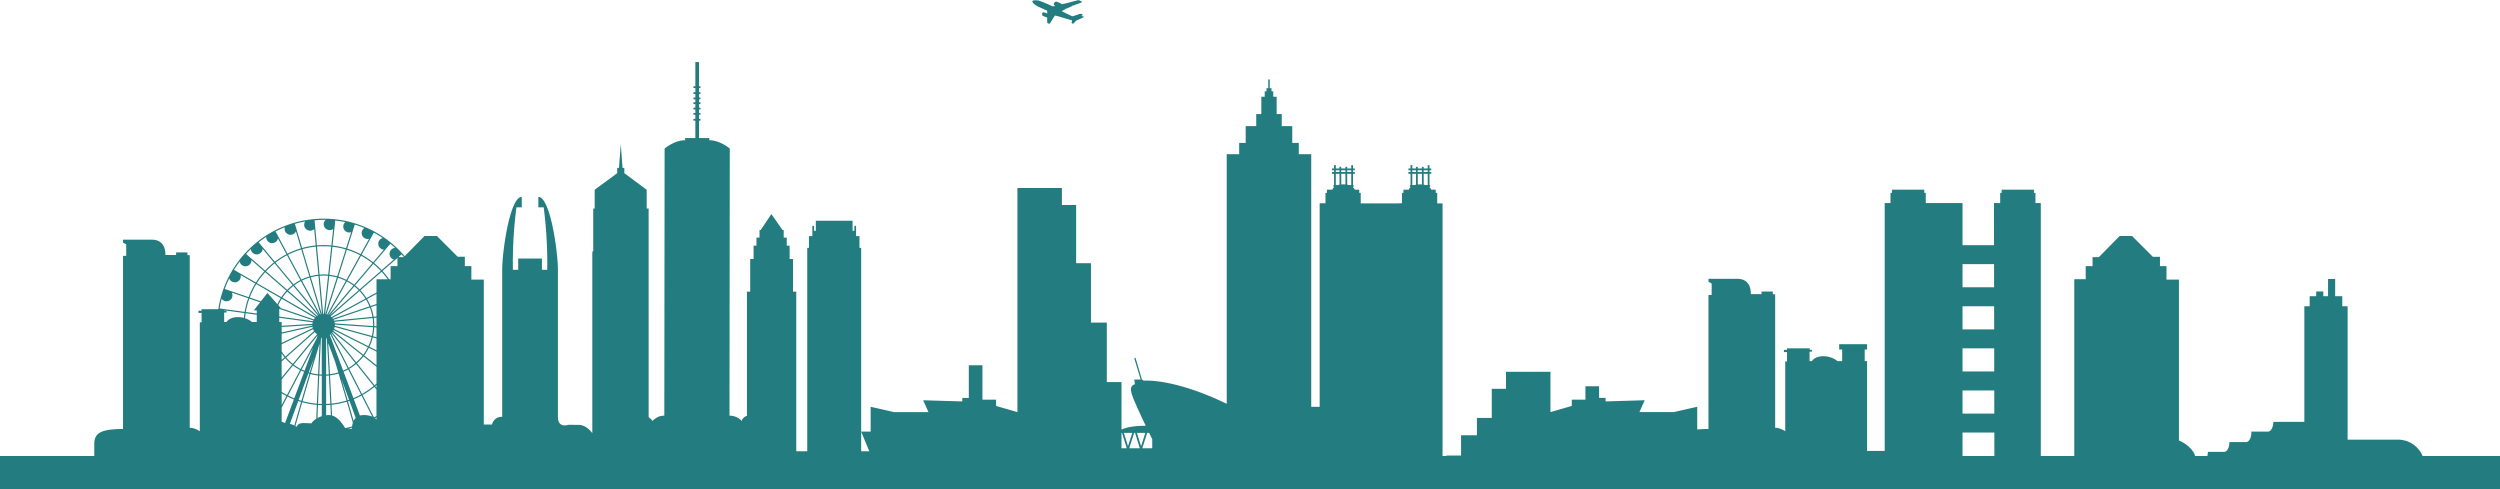 <svg xmlns="http://www.w3.org/2000/svg" width="1583.166" height="309.787" viewBox="0 0 1583.166 309.787"><g transform="translate(-5688.5 -4290.466)"><path d="M7430.683,4292.853a13.225,13.225,0,0,0,4.079,2.406c1.448.668,2.909,1.31,4.347,2,0,.589.019,1.18.063,1.769-.825-.257-1.614-.625-2.458-.816-.755.179-.925,1.1-.783,1.756.128.47.63.647,1.035.811.713.259,1.419.533,2.143.761,0,1-.038,2.011.044,3.012a.674.674,0,0,0,.549.722c.392.054.938.429,1.223-.012.979-1.676,1.982-3.339,3.082-4.937l.213.006c3.592.83,7.07,2.1,10.638,3.024-.119.567-.189,1.143-.291,1.713a4.29,4.29,0,0,0,.965.44c1.005-.651,1.505-1.974,2.708-2.333,1.406-.579,2.786-1.221,4.146-1.9l-.006-.178a5.133,5.133,0,0,0-1.7-.486q.519-.417,1.063-.793a2.274,2.274,0,0,0-2.066-.543c-1.394.509-2.786,1.035-4.221,1.424a1.241,1.241,0,0,1-.9-.135c-2.1-.965-4.187-1.945-6.217-3.044,1.015-.55,2-1.15,3.051-1.642-.09-.1-.268-.294-.357-.393a.812.812,0,0,0,.993.15c1-.452,1.983-.944,3-1.348l-.288-.286a1.644,1.644,0,0,0,1.147-.122c1.639-.69,3.359-1.167,4.994-1.873a1.194,1.194,0,0,0,.449-.323c-.6-.305-1.178-.647-1.777-.953a1.43,1.43,0,0,0-1.06-.1c-3.351.774-6.62,1.883-10.013,2.469a14.768,14.768,0,0,0-3.352-1.513c-1.049-.3-1.935.877-1.8,1.838.161.406.6.583.93.822-.557.063-1.1.222-1.662.238-1.376-.583-2.723-1.239-4.11-1.795-1.558-.668-3.13-1.3-4.727-1.864a5.375,5.375,0,0,0-1.886-.357c.361.083,1.087.247,1.448.331l-.037.191a4.784,4.784,0,0,0-2.156-.317c-.439.129-1.066-.061-1.345.389C7429.584,4291.8,7430.208,4292.381,7430.683,4292.853Z" transform="translate(-1087.459)" fill="#237c7f"/><path d="M7222.66,4644.621a16.9,16.9,0,0,0-15.576-10.338H7175.17V4549.8h-3.379v-6.383h-4.506V4532.53h-4.506v10.889h-3v-3h-4.506v3h-4.13v6.383h-3.379v73.216h-19.629c0,3.292-1.492,6.152-3.333,6.152H7114.2v.684c0,3.292-1.493,5.96-3.333,5.96h-10.581v.248c0,3.292-1.493,5.961-3.333,5.961h-10.291a9.939,9.939,0,0,1-.336,2.6h-7.763c-.977-4.192-6.352-8.343-10.216-9.794V4532.941h-7.886v-8.557h-4.13v-5.921h-4.506l-13.141-13.142H7030.8l-13.141,13.358h-4.017v5.7h-4.34v8.309h-7.225v111.928h-21.214V4484.47h-3.379V4478h-.948v-2.024h-20.455V4478h-.938v6.465H6951.2l.045,26.658H6931.3V4484.47h-23.279V4478h-.947v-2.024h-20.455V4478h-.938v6.465h-3.657v156.946h-11.174v-56.871h-1.5v-7.354h1.5v-3.359h-17.647v3.359h1.877v7.354h-3c-4.881-4.13-13.517-4.13-16.146,0h-1.5v-5.99h1.5v-1.144h-1.375v-.964h-14.395v.964h-1.974v1.392h1.974v5.953h-1.127v44.155c-4.452-2.6-6.383-2.1-6.383-2.1v-84.594h-1.5v-1.736h-7.134v1.633h-6.758c0-8.636-5.632-9.694-8.46-9.694h-18.386v1.86l2.017,1.116v7.275h-2.017v84.861a69.581,69.581,0,0,0-7.118.313v-14.393l-14.853,3.379h-21.777l3.379-7.509-24.781.75v-2.235h-4.13v-7.352H6692.5v8.468h-8.636v3.969l-13.517,3.909V4591.3h-28.16v10.789h-9.011v18.433h-9.387v10.958h-10.045v12.873h-9.3v.269h-2.425V4484.67h-3.379V4478h-.947v-2.024h-2.807a3.971,3.971,0,0,0-1.126-1.514v-.283h.375v-1.126h-.375v-7.134h1.126V4464.8h-1.126v-1.126h1.126v-1.126h-1.126v-2.092h-1.126v2.092h-2.577l0-1.048-1.126,0,.005,1.043H6586.3l-.005-1.048-1.126,0,0,1.043h-2.3v-2.092h-1.127v2.092h-1.34v1.126h1.34v1.126h-1.34v1.126h1.34v7.134h-.375v1.126h.375v.207a3.69,3.69,0,0,0-1.1,1.59h-3.4V4478h-.939v6.573l-3.942.093H6550.2V4478h-.947v-2.024h-2.807a3.975,3.975,0,0,0-1.127-1.514v-.283h.376v-1.126h-.376v-7.134h1.127V4464.8h-1.127v-1.126h1.127v-1.126h-1.127v-2.092h-1.126v2.092h-2.577l0-1.048-1.127,0,.005,1.043h-2.628l0-1.048-1.126,0,0,1.043h-2.3v-2.092h-1.126v2.092h-1.341v1.126h1.341v1.126h-1.341v1.126h1.341v7.134h-.375v1.126h.375v.207a3.686,3.686,0,0,0-1.1,1.59h-3.4V4478h-.938v6.573H6524.2v128.88l-5.336.006V4453.507h-7.885v-7.134h-4.13v-10.634h-6.666v-7.647h-3.224v-10.955h-2.15v-3.43H6493.7v-1.984h-1.116v-5.539h-.951v5.539h-1.116v1.984H6489.4v3.43h-2.15v10.955h-3.224v7.647h-6.666v10.634h-4.13v7.134h-7.884v158.072c-33.235-16.069-51.549-14.732-52.525-14.647a.121.121,0,0,1-.078-.021l-1.051-.7a.127.127,0,0,1-.051-.068l-3.984-13.4a.393.393,0,0,0-.553-.24.44.44,0,0,0-.225.52l3.9,13a.125.125,0,0,1-.12.161h-3.738a.123.123,0,0,0-.123.146,19.862,19.862,0,0,1,.347,2.78.127.127,0,0,1-.071.114c-1.489.729-3.284,1.174-1.806,6.348.9,3.148,5.352,12.727,8.778,19.9-9.2.057-13.217,1.4-15.34,2.474v-30.156h-9.3V4560.14h-10.044v-37.616h-9.387v-36.831h-9.011v-10.789H6332.8v141.93l-13.517-3.909v-3.969h-8.636v-21.784h-8.636v20.668h-4.13v2.235l-24.781-.75,3.379,7.509h-21.777l-14.853-3.379v15.714h-6l5.132,12.446h-5.132V4512.831h-1.074v-7.419h-2.151v-6.533h-1.077v3.143h-1.127v-6.364h-23.279v6.364h-1.126v-3.143h-1.078v6.533h-2.151v7.419h-1.074v128.786h-6.961v-101.07h-2.074v-20.668h-2.133v-8.432h-1.836v-5.126h-1.918v-4.794h-.751l-7.058-10.1-6.759,10.1h-.75v4.794h-1.919v5.126h-1.836v8.432h-2.132v20.668h-2.074v78.628a5.132,5.132,0,0,0-3.379,3.292c-.863-1.327-3.754-3.379-7.674-3.379,0-4.13.188-169.162.188-169.162s-6.184-5.256-12.977-5.256v-1.361h-6.493v-11.03h.611a.326.326,0,0,0,.326-.326v-.475a.326.326,0,0,0-.326-.326h-.611v-2.628h.611a.326.326,0,0,0,.326-.326v-.475a.326.326,0,0,0-.326-.326h-.611v-2.253h.611a.326.326,0,0,0,.326-.326v-.474a.326.326,0,0,0-.326-.326h-.611v-2.252h.611a.326.326,0,0,0,.326-.326v-.475a.326.326,0,0,0-.326-.326h-.611v-1.878h.611a.326.326,0,0,0,.326-.326v-.475a.326.326,0,0,0-.326-.326h-.611v-2.253h.611a.326.326,0,0,0,.326-.326v-.474a.326.326,0,0,0-.326-.326h-.611v-2.628h.611a.326.326,0,0,0,.326-.326v-.475a.326.326,0,0,0-.326-.326h-.611v-15.329h-2.332V4410.5h-.911a.326.326,0,0,0-.326.326v.475a.326.326,0,0,0,.326.326h.911v2.628h-.911a.326.326,0,0,0-.326.326v.474a.326.326,0,0,0,.326.326h.911v2.253h-.911a.326.326,0,0,0-.326.326v.475a.326.326,0,0,0,.326.326h.911v1.878h-.911a.326.326,0,0,0-.326.326v.475a.326.326,0,0,0,.326.326h.911v2.252h-.911a.326.326,0,0,0-.326.326v.474a.326.326,0,0,0,.326.326h.911v2.253h-.911a.326.326,0,0,0-.326.326v.475a.326.326,0,0,0,.326.326h.911v2.628h-.911a.326.326,0,0,0-.326.326v.475a.326.326,0,0,0,.326.326h.911v11.03h-6.493v1.361c-6.793,0-12.976,5.256-12.976,5.256s-.188,165.032-.188,169.162c-3.92,0-5.8,1.877-7.674,3.379,0-.592-.937-1.419-2.253-2.479V4487.926h-1.233v-11.891l-14.161-10.513v-3.379h-1.127l-1.126-15.019-1.126,15.019h-1.127v3.379l-14.267,10.5v11.9h-.919v27.158h-.583v115.069c-3.755-4.881-7.134-5.257-9.012-5.257v.006c-2.955,0-6.168-.033-6.168-.033s-6.6,2.479-6.6-5.03v-93.117c0-11.639-4.881-46.182-12.391-46.182v6.6h3.379a276.036,276.036,0,0,1,2.253,39.583h-3.379v-7.133H6016.66v7.133h-3.379a276.076,276.076,0,0,1,2.253-39.583h3.379v-6.6c-7.509,0-12.39,34.543-12.39,46.182v93.117a6.174,6.174,0,0,0-6.449,4.881h-5.19v-91.78H5987v-8.557h-4.13v-5.921h-4.506l-13.141-13.142h-7.886l-12.567,12.775c-.552-.649-1.114-1.292-1.692-1.922l-.034-.037c-.031-.035-.062-.069-.084-.092-1.1-1.189-2.255-2.358-3.447-3.473s-2.411-2.184-3.624-3.162a1.4,1.4,0,0,0-.144-.12c-1.341-1.086-2.749-2.137-4.184-3.123a67.753,67.753,0,0,0-5.955-3.655l.007-.012-.657-.363-.011.019c-1.665-.882-3.387-1.706-5.123-2.444a66.241,66.241,0,0,0-6.707-2.447l-.029-.008-.058-.016c-1.764-.539-3.583-1.009-5.406-1.4a66.788,66.788,0,0,0-7.1-1.132c-.24-.027-.481-.049-.73-.072-1.572-.146-3.145-.239-4.674-.276a67.309,67.309,0,0,0-7.837.255c-.142.009-.284.024-.419.04-1.611.153-3.239.369-4.837.642a66.067,66.067,0,0,0-7.346,1.682q-.167.045-.333.1l-.02-.02-.227.094c-1.7.506-3.419,1.1-5.11,1.751l-.07.025a67.749,67.749,0,0,0-6.92,3.168l-.071-.029-.138.138c-1.622.862-3.25,1.817-4.84,2.84a67.57,67.57,0,0,0-5.621,4.051l-.106.082c-1.411,1.129-2.808,2.349-4.153,3.625-1.109,1.047-2.22,2.179-3.307,3.362l-.03-.026-.494.565.015.014-.015.017-.076.087c-1.125,1.254-2.222,2.578-3.261,3.936a66.952,66.952,0,0,0-4.341,6.381c-.837,1.4-1.638,2.853-2.384,4.331a67.331,67.331,0,0,0-3.387,7.971c-.594,1.7-1.117,3.4-1.552,5.067a67.613,67.613,0,0,0-1.446,6.956c-.01.067-.019.136-.028.2h-10.6v.965h-1.974v1.391h1.974v5.953h-1.127v68.937c-4.452-2.6-6.382-2.1-6.382-2.1V4517.439h-1.5V4515.7h-7.134v1.633h-6.758c0-8.636-5.632-9.693-8.46-9.693H5766.41v1.86l2.017,1.116v7.275h-2.017v109.642c-14.456,0-18.21,2.816-18.21,9.575v7.51h-59.7v21.026H7271.666v-21.026Zm-271.323-80.176H6931.3V4549.8h20.01Zm.02,12.015.025,14.643H6931.3V4576.46Zm.045,26.659.024,14.643H6931.3v-14.643Zm.045,26.658.025,14.844H6931.3v-14.844Zm-.179-106.633.024,14.643H6931.3v-14.643Zm-363.626-50.532c-.462,0-.892.021-1.3.056l-.031-6.744h2.628l.032,6.748C6588.557,4472.633,6588.116,4472.611,6587.641,4472.611Zm4.988.446h-1.541a9.809,9.809,0,0,0-.988-.235l-.032-6.9h2.561Zm0-9.387v1.126h-2.566l-.005-1.126Zm-3.7,0,.006,1.126h-2.628l-.005-1.126Zm-6.063,0h2.309l.005,1.126h-2.314Zm0,2.252h2.319l.033,6.9a9.3,9.3,0,0,0-.995.239h-1.357Zm-176.142,164.054h.57l3.03,9.762H6403.6Zm-3.888,8.452-2.623-8.452h5.328Zm5.637-8.452h5.328l-2.705,8.452Zm130.73-157.366c-.462,0-.892.021-1.3.056l-.032-6.744h2.628l.032,6.748C6540.122,4472.633,6539.68,4472.611,6539.206,4472.611Zm4.988.446h-1.541a9.809,9.809,0,0,0-.988-.235l-.032-6.9h2.561Zm0-9.387v1.126h-2.566l-.005-1.126Zm-3.7,0,.005,1.126h-2.628l-.005-1.126Zm-6.064,0h2.31l0,1.126h-2.314Zm0,2.252h2.32l.032,6.9a9.348,9.348,0,0,0-.994.239h-1.358Zm-116.265,168.061a.122.122,0,0,1,.011.053v5.578a.125.125,0,0,1-.125.125h-6.19l3.124-9.762h1.228C6417.313,4632.246,6418.066,4633.78,6418.167,4633.984Zm-19.13-4.007,3.029,9.762h-3.357v-9.762ZM5863,4502.43c1.905-.98,3.878-1.88,5.887-2.678a3.751,3.751,0,0,0,7,2.634l3.193,10.729a50.342,50.342,0,0,0-8.527,3.389Zm21.875-.487a3.738,3.738,0,0,0,2.591-1.047l.947,10.4a50.355,50.355,0,0,0-8.608,1.612l-4.554-15.3a65.23,65.23,0,0,1,6.5-1.491,3.75,3.75,0,0,0,3.125,5.83Zm15.942-6.443c2.14.237,4.268.577,6.342,1.014a3.747,3.747,0,0,0,3.723,6.344l-3.235,10.226a50.306,50.306,0,0,0-8.56-1.717Zm20.478,11.7a3.7,3.7,0,0,0,.927-.122l-5.382,9.718a50.354,50.354,0,0,0-8.475-3.5l4.816-15.224c2.073.642,4.114,1.388,6.08,2.219a3.751,3.751,0,0,0,2.034,6.906Zm14.4,3.021c1.007.823,2.016,1.7,3.009,2.624a3.75,3.75,0,0,0-.789,7.35l-7.7,6.715a51.069,51.069,0,0,0-4.845-4.493Zm-8.778,111.305a6.588,6.588,0,0,0-.875-.8c.292-.162.585-.323.875-.49Zm-15.5,5.824h-2.544q1.278-.3,2.544-.649C5911.395,4627.1,5911.408,4627.349,5911.408,4627.349Zm-4.278-.383c-1.208-1.8-4.128-6.764-8.354-7.979-.093-2.039-.2-4.339-.325-6.812a50.344,50.344,0,0,0,9.675-1.931c1.7,5.847,3.075,10.632,3.813,13.333a11.3,11.3,0,0,0-.479,2.329Q5909.314,4626.509,5907.13,4626.965Zm-31.065-.875q-.24-.189-.5-.362c.722-2.689,2.321-8.259,4.325-15.138a50.367,50.367,0,0,0,9.226,1.65c-.134,3.321-.249,6.324-.333,8.8a10.845,10.845,0,0,0-3.164,2.929c-7.078-.372-7.871-.375-9.343,2.178Zm10.854-67.3c-.07.154-.132.312-.192.472l-21.381-2.916V4551.5h.22Zm-9.3,50.319,6.146-16.757c.213.066.429.126.643.189-1.7,5.769-3.462,11.761-5.023,17.121Q5878.494,4609.4,5877.618,4609.111Zm1.555,1.274c-1.9,6.542-3.487,12.062-4.261,14.941a11.37,11.37,0,0,0-2.855-1.054l5.3-14.456Q5878.258,4610.118,5879.173,4610.385Zm-13.827-50.621v-2.658l21.156,2.885a7.251,7.251,0,0,0-.178.956l-19.476,1.236v-2.418Zm1.5,25.017,2.307-2.053a32.35,32.35,0,0,0,4.3,4.127l-6.61,8.067Zm54.915-9.675-21.654-10.93a7.06,7.06,0,0,0,.332-1.264l23.386,6.422A31.1,31.1,0,0,1,5921.763,4575.106Zm2.79-5.572,2.356.647v7.523l-4.476-2.259A31.834,31.834,0,0,0,5924.552,4569.534Zm-57.7,4.321,19.929-9.514a7.128,7.128,0,0,0,.593,1.174l-18.145,16.146a31.519,31.519,0,0,1-2.376-3.3Zm33.677-11.7c.008-.14.021-.279.021-.421,0-.112-.011-.221-.016-.331l24.2,1.677a31.246,31.246,0,0,1-.733,5.521Zm-13.986,1.465-19.691,9.4v-5.854l19.518-4.377A7.039,7.039,0,0,0,5886.539,4563.622Zm-17.875,18.538-1.816,1.615v-4.036Q5867.7,4580.992,5868.664,4582.16Zm1.052.068,18.088-16.094a7.157,7.157,0,0,0,1.477,1.41l-15.347,18.731A31.682,31.682,0,0,1,5869.716,4582.229Zm19.987-14.016-.88,2.361-9.943,18.928a31.374,31.374,0,0,1-4.355-2.763Zm-2.955,7.926-5.416,14.525q-.908-.382-1.784-.819Zm.621,6.388c-.864,2.915-1.8,6.065-2.749,9.3-.2-.059-.4-.112-.6-.174Zm3.461-9.031c-.241,5.192-.561,12.169-.882,19.4a31.025,31.025,0,0,1-4.605-.862C5887.238,4585.6,5889.149,4579.152,5890.829,4573.5Zm.882-2.813.545-1.486v23.862q-.785-.029-1.561-.1C5891.038,4585.244,5891.4,4577.378,5891.711,4570.682Zm3.3-1.192.481,1.312c.371,6.645.8,14.447,1.211,22.112-.56.059-1.124.1-1.692.132Zm1.367,3.728,4.389,11.967c.638,2.155,1.281,4.332,1.92,6.5a31.065,31.065,0,0,1-5.237,1.131C5897.053,4585.472,5896.664,4578.4,5896.375,4573.218Zm.9-5.489c.119-.077.234-.159.348-.243l11.022,21.639a31.39,31.39,0,0,1-2.865,1.416Zm.942-.73c.057-.051.115-.1.17-.154l15.119,18.935a31.45,31.45,0,0,1-4.21,2.971Zm.687-.709c.078-.094.147-.194.22-.292l18.935,15.081a31.64,31.64,0,0,1-3.985,4.208Zm.639-.918q.146-.245.272-.5l21.616,10.912a31.439,31.439,0,0,1-2.908,4.709Zm22.558,10.747,4.809,2.427v8.624l-7.8-6.213A32.176,32.176,0,0,0,5922.1,4576.118Zm2.622-7.315a32.016,32.016,0,0,0,.758-5.668l1.429.1v6.17Zm.776-6.421c0-.215.017-.429.017-.646a32.239,32.239,0,0,0-.326-4.529l1.719-.167v5.44Zm-.424-5.917a31.793,31.793,0,0,0-1.66-6.133l3.495-1.186v7.141Zm-.749.072-24.367,2.367c-.077-.18-.163-.356-.254-.528l23-7.8A31.058,31.058,0,0,1,5924.325,4556.536Zm.116.743a31.422,31.422,0,0,1,.323,4.456c0,.2-.011.4-.015.595l-24.294-1.684a7.089,7.089,0,0,0-.225-1.016Zm-38.162,4.422c0,.011,0,.022,0,.034,0,.1.011.2.016.3l-19.446,4.361v-3.465Zm-19.432,42.3v-7.895l7.2-8.788a32.209,32.209,0,0,0,4.482,2.847l-8.295,15.791Q5868.5,4605.044,5866.848,4604Zm3.038,2.62-3.038,5.783v-7.518Q5868.334,4605.8,5869.886,4606.622Zm9.312-16.113c.614.3,1.237.592,1.872.858l-6.234,16.72q-2.011-.809-3.934-1.784Zm5.931,2.239a31.984,31.984,0,0,0,4.785.9c-.271,6.119-.542,12.374-.764,17.845a49.617,49.617,0,0,1-9.045-1.619C5881.625,4604.648,5883.367,4598.723,5885.128,4592.749Zm5.533.964q.793.067,1.595.1v17.85q-1.187-.027-2.36-.11C5890.114,4606.212,5890.381,4600.027,5890.662,4593.712Zm1.595,18.7v7.016a14.872,14.872,0,0,0-2.711,1.162c.083-2.346.192-5.161.32-8.29Q5891.054,4612.381,5892.256,4612.41Zm2.752-.013q1.359-.043,2.7-.156c.119,2.4.226,4.612.317,6.573a6.72,6.72,0,0,0-1.138-.1,15.481,15.481,0,0,0-1.877.117Zm0-.751V4593.8q.872-.042,1.733-.131c.337,6.306.661,12.487.927,17.824Q5896.348,4611.6,5895.008,4611.645Zm2.479-18.075a31.816,31.816,0,0,0,5.41-1.164c1.775,6.023,3.517,11.954,5.02,17.116a49.557,49.557,0,0,1-9.5,1.9C5898.143,4605.943,5897.815,4599.685,5897.487,4593.57Zm7.279,2.526,4.737,12.916c-.289.1-.58.193-.871.286C5907.436,4605.185,5906.106,4600.649,5904.766,4596.1Zm5,13.622,3.972,10.829a6.809,6.809,0,0,0-1.339,1.9c-.8-2.875-2.062-7.29-3.553-12.422C5909.149,4609.921,5909.457,4609.822,5909.762,4609.718Zm2.778-1.045a50.383,50.383,0,0,0,4.885-2.307l6.776,13.3a14.032,14.032,0,0,0-5.476-.956,8.458,8.458,0,0,0-2.327.307Zm-.262-.7-6.235-16.724a32.052,32.052,0,0,0,2.942-1.45l8.1,15.9A49.626,49.626,0,0,1,5912.278,4607.969Zm-2.642-18.549a32.237,32.237,0,0,0,4.337-3.054L5925.1,4600.3a50.152,50.152,0,0,1-7.36,5.03Zm4.9-3.545a32.374,32.374,0,0,0,4.1-4.329l8.264,6.583v10.612c-.4.367-.817.725-1.233,1.078Zm12.368,13.869v1.62l-.765-.959Q5926.53,4600.079,5926.909,4599.744Zm-3.771-50.112a32.079,32.079,0,0,0-2.209-4.412l5.98-3.275v6.407Zm-.711.241-23.121,7.844q-.165-.24-.348-.464l21.312-11.672A31.271,31.271,0,0,1,5922.427,4549.873Zm-55.579,64.147,3.7-7.052q1.964,1,4.021,1.823l-5.58,14.967q-1.082-.426-2.146-.89Zm58.487,6.223L5918.082,4606a50.855,50.855,0,0,0,7.488-5.113l1.339,1.678v16.792q-.778.454-1.568.887Zm1.574-87.55v8.4l-6.381,3.495a32.289,32.289,0,0,0-3.825-4.905l13.449-11.727a50.347,50.347,0,0,1,3.86,4.742Zm-7.041,12.251-21.425,11.734a7.165,7.165,0,0,0-.618-.541l18.312-15.966A31.546,31.546,0,0,1,5919.868,4544.944Zm-22.676,10.749,0,0,15.676-18.515a31.552,31.552,0,0,1,2.754,2.451Zm-.675-.373c-.042-.02-.084-.042-.127-.061l11.74-21.2a31.413,31.413,0,0,1,4.143,2.647Zm-.83-.341c-.154-.052-.309-.1-.468-.137l7.309-23.1a31.244,31.244,0,0,1,4.933,1.98Zm-1.207-.289-.123-.019,2.627-24.078a31.217,31.217,0,0,1,4.821.94Zm-.872-.079c-.065,0-.129-.01-.2-.01-.1,0-.2.011-.3.016l-2.2-24.124c.826-.066,1.659-.109,2.5-.109.953,0,1.893.05,2.825.134Zm-1.249.077-.119.018-6.922-23.257a31.087,31.087,0,0,1,4.844-.9Zm-.854.179c-.1.028-.2.056-.3.088l-11.5-21.41a31.217,31.217,0,0,1,4.892-1.891Zm-1.008.362-.059.028-15.577-18.775a31.419,31.419,0,0,1,4.176-2.594Zm-.738.387c-.158.1-.314.194-.465.3l-18.347-16.018a31.7,31.7,0,0,1,3.316-2.961Zm-1.062.776c-.086.076-.173.151-.255.231l-21.146-12.209a31.656,31.656,0,0,1,3.132-3.972Zm-.781.8a7.154,7.154,0,0,0-.646.931l-20.877-7.126-1.671-1.879a31.2,31.2,0,0,1,2.169-4.067Zm47.921-32.8v8.309h-.907a50.956,50.956,0,0,0-4.212-5.235l9.459-8.249v5.174Zm-6.2,3.018-13.455,11.731a32.5,32.5,0,0,0-2.835-2.531l11.526-13.615A50.248,50.248,0,0,1,5929.64,4527.4Zm-16.882,8.736a32.074,32.074,0,0,0-4.264-2.731l8.643-15.6a50.1,50.1,0,0,1,7.155,4.713Zm-4.933-3.074a31.809,31.809,0,0,0-5.071-2.04l5.381-17.01a49.652,49.652,0,0,1,8.337,3.438Zm-.41-19.265-5.383,17.019a31.812,31.812,0,0,0-4.966-.971l1.935-17.734A49.5,49.5,0,0,1,5907.415,4513.8Zm-11.1,15.971c-.958-.086-1.927-.137-2.906-.137-.866,0-1.721.044-2.569.112l-1.618-17.77c1.381-.115,2.777-.177,4.188-.177,1.633,0,3.248.082,4.841.235Zm-6.225.034a31.92,31.92,0,0,0-4.989.925l-5.09-17.1a49.554,49.554,0,0,1,8.462-1.584Zm-10.8-15.97,5.089,17.1a31.946,31.946,0,0,0-5.033,1.949l-8.442-15.719A49.586,49.586,0,0,1,5879.293,4513.834Zm-.611,19.393a32.2,32.2,0,0,0-4.3,2.676l-11.4-13.735a50.114,50.114,0,0,1,7.256-4.657Zm-4.9,3.133a32.373,32.373,0,0,0-3.4,3.045l-13.444-11.737a50.32,50.32,0,0,1,5.456-5.038Zm-3.921,3.589a32.3,32.3,0,0,0-3.216,4.09l-15.463-8.928a50.332,50.332,0,0,1,5.243-6.893Zm-3.623,4.723a32.124,32.124,0,0,0-2.063,3.829l-6.34-7.133-4.139,5.293-7.061-2.41a49.765,49.765,0,0,1,4.148-8.5Zm-13.033,2.615-4.006,5.124h1.877v1.992l-6.914-.943a49.5,49.5,0,0,1,2.214-8.5Zm-2.129,7.875v4.6h-3a12.927,12.927,0,0,0-4.407-2.384c.093-1.07.216-2.131.376-3.18Zm-8.146,2.005c-4.379-1.157-9.163-.292-11,2.6h-1.5v-5.99h1.5v-1.143h-1.375v-.27l12.745,1.738C5843.145,4555.112,5843.025,4556.135,5842.932,4557.166Zm101.308-38.532-.045.046h-3.409l1.98-1.726Q5943.518,4517.783,5944.24,4518.634Zm-13.413-12.051a3.749,3.749,0,0,0,.722,7.361l-6.772,8a50.881,50.881,0,0,0-7.276-4.8l7.741-13.976C5927.138,4504.2,5929.013,4505.349,5930.827,4506.583Zm-36.159-11.475a3.747,3.747,0,0,0,4.808,5.73l-1.14,10.45q-2.431-.236-4.923-.24c-1.434,0-2.853.063-4.256.18l-1.446-15.89A66.432,66.432,0,0,1,5894.667,4495.107Zm-37.571,10.74c0,.074-.011.149-.011.225a3.753,3.753,0,0,0,7.426.768l5.375,10.008a50.876,50.876,0,0,0-7.38,4.74l-10.206-12.3C5853.837,4508.081,5855.443,4506.926,5857.1,4505.848Zm-9.753,7.734a3.753,3.753,0,0,0,7.476-.083l7.1,8.553a51.143,51.143,0,0,0-5.542,5.121l-12.044-10.515C5845.321,4515.579,5846.332,4514.547,5847.343,4513.582Zm-7.063,7.927a3.752,3.752,0,0,0,7.42-.793c0-.042,0-.082-.006-.123l8.168,7.131a50.956,50.956,0,0,0-5.328,7.011l-13.844-7.993C5837.8,4524.946,5839,4523.191,5840.279,4521.509Zm-6.607,10.663a3.75,3.75,0,0,0,7.167-2.168l9.3,5.368a50.578,50.578,0,0,0-4.209,8.635l-15.116-5.159A66.546,66.546,0,0,1,5833.672,4532.172Zm-4.794,12.878a3.753,3.753,0,0,0,6.4-3.885l10.392,3.547a50.284,50.284,0,0,0-2.248,8.646L5827.6,4551.2C5827.929,4549.127,5828.358,4547.063,5828.878,4545.05Z" transform="translate(0 -65.393)" fill="#237c7f"/></g></svg>